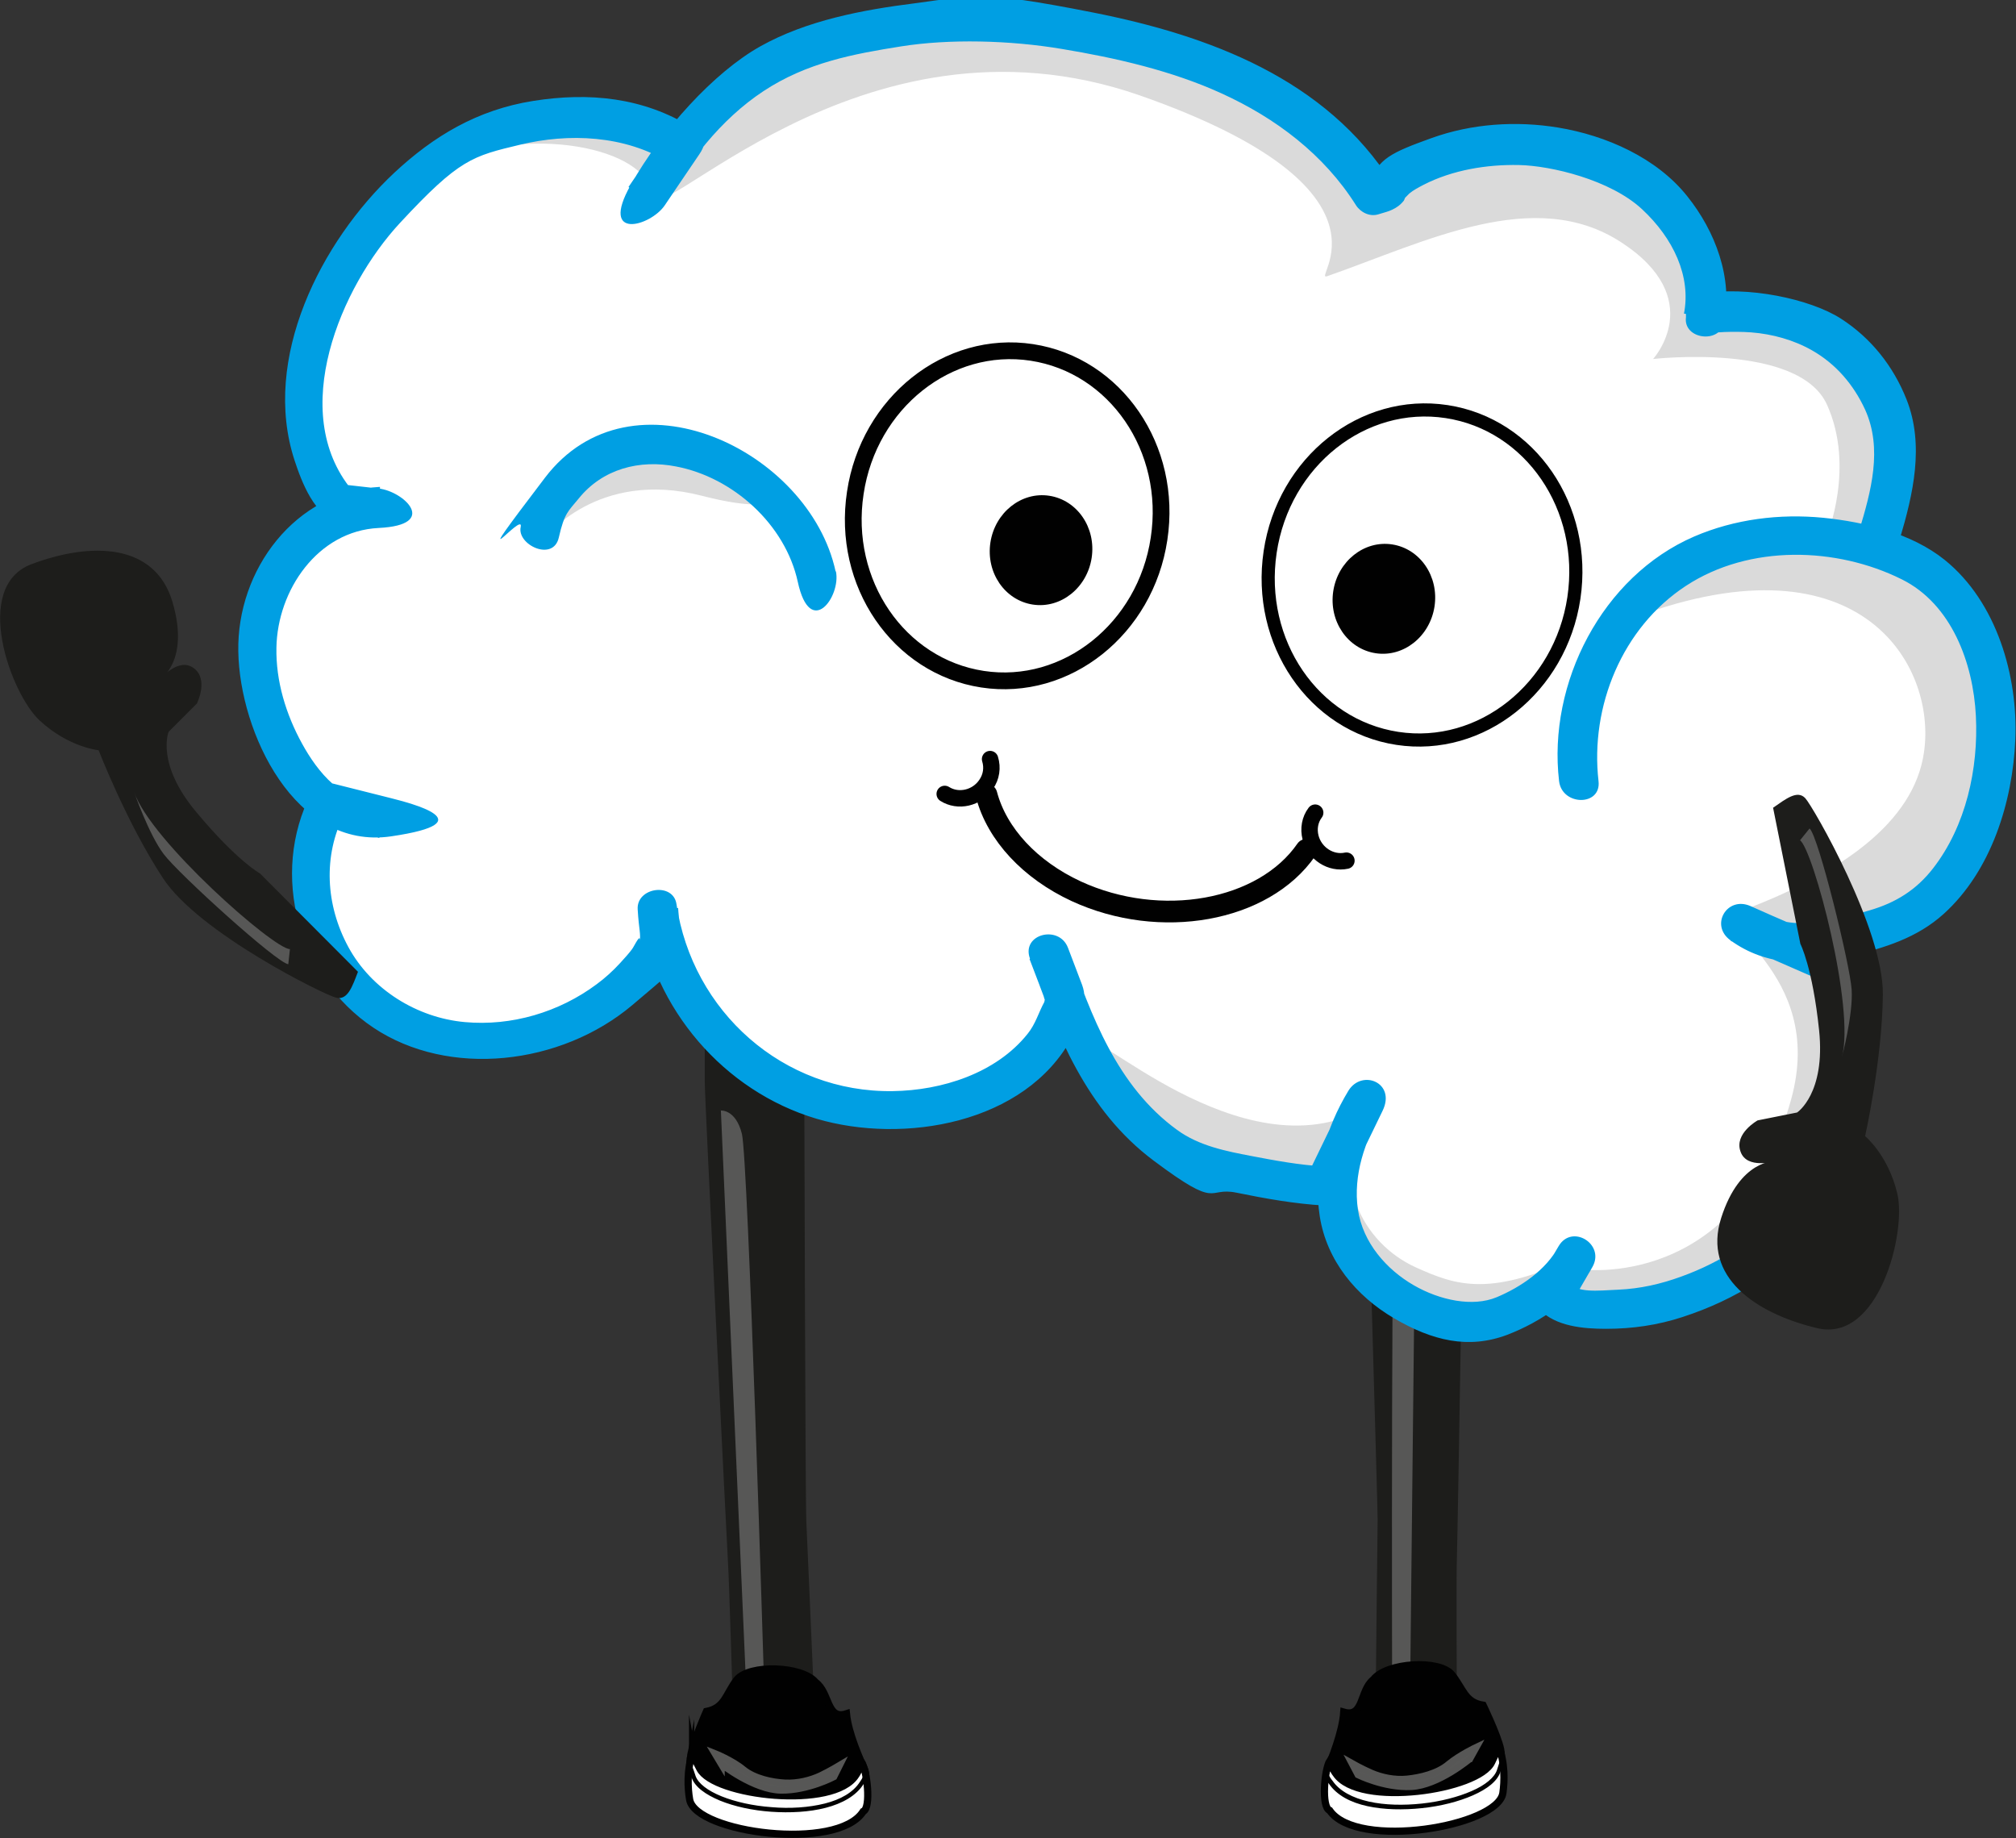 <?xml version="1.0" encoding="UTF-8"?>
<svg xmlns="http://www.w3.org/2000/svg" version="1.2" viewBox="0 0 613.3 559.1">
  <rect x="0" y="0" width="613.3" height="559.1" fill="#333333" stroke="none"/>
  <g id="Bein_l." data-name="Bein l.">
    <path d="M214.4,310.7s0,7.2,0,18.5c0,5.3,6.8,142,7.1,146.7s1.5,44.3,1.5,44.3l24.7-2.3s-2.1-49-2.4-55.1-.6-124.1-.6-124.1l-30.2-28.2" fill="#1d1d1b" stroke-width="0"></path>
    <path d="M219.3,337.7l7.7,175.5,5.4-2.5s-4.8-158.3-6.7-165.8c-1.9-7.6-6.5-7.1-6.5-7.1Z" fill="#575756" stroke-width="0"></path>
    <path d="M214.8,534.7s14,9.8,26.7,8.4c12.6-1.4,15.1-9.9,15.1-9.9l-8.5,7.6c-9.9,7.9-27.1-4.9-27.1-4.9" fill="#575756" stroke="#000" stroke-miterlimit="10" stroke-width="3"></path>
    <g id="g5102">
      <path id="path12555" d="M210.1,534.1c-.9,4.5,1.7,12.7,1.7,12.7,5.7,7.2,43.9,12.1,50.6,1.4,0,0,1.8-7.3.6-10-1.2-2.7-4.9-10.8-5.5-16.9-6.1,2-5-6.4-9.4-9.6-4.1-5-20.3-5.5-24-.7-3.4,4.5-3.6,8.5-9.2,9.6,0,0-4,9-4.8,13.5h0Z" fill="#010101" fill-rule="evenodd" stroke="#010101" stroke-miterlimit="11.3" stroke-width="2.2"></path>
      <path id="path12557" d="M210.7,533.2c-1.8,5.1-1.5,10.8-.9,14.2,1.8,10.1,45,15.9,52.8,3.6,2.5-1.1,1.2-12.6-.6-15.2-.3,2.3-1.6,4.1-1.6,4.1-6.6,10.7-43.3,6.4-47.5-1.9-4.1-8.2-1.4-.6-2.2-4.8h0Z" fill="#fff" fill-rule="evenodd" stroke="#010101" stroke-miterlimit="11.3" stroke-width="2.2"></path>
      <path id="path12786" d="M209.9,536c-.2.8-.3,1.5-.4,2.3.2.5.5,1.2.9,2.4,1,2.9,4.3,5.2,8.6,7,4.4,1.8,9.9,3,15.6,3.4,5.7.4,11.6.1,16.6-1.2,5-1.3,9.2-3.6,11.5-7.2,0,0,.5-.6.9-1.4-.1-.8-.3-1.6-.5-2.3-.5,1.7-1.5,3-1.5,3h0s0,0,0,0c-2,3.2-5.9,5.4-10.7,6.6-4.8,1.2-10.6,1.6-16.2,1.1-5.6-.4-11-1.6-15.2-3.3-4.2-1.7-7.1-3.9-7.9-6.2-.7-2.2-1.2-3.4-1.5-4,0-.1-.1-.2-.2-.3h0Z" fill="#010101" fill-rule="evenodd" stroke-width="0"></path>
    </g>
    <path d="M219.5,536.7s9.9,7.8,18.1,7.9,16.1-4.1,16.1-4.1l1.8-3.6s-3,1.8-5.9,3.2c-3,1.4-6.9,2.4-10.8,2.2-3.9-.2-9.3-1.3-12.7-4.1s-8.7-4.9-8.7-4.9l2.1,3.5Z" fill="#585857" stroke="#575756" stroke-miterlimit="10" stroke-width="2"></path>
  </g>
  <g id="Bein_r." data-name="Bein r.">
    <path d="M444.9,309s.2,7.2.6,18.5c.2,5.3-2.1,142.1-2.3,146.8s0,44.4,0,44.4l-24.7-1.4s.5-49,.6-55.1c0-3.9-3.5-124-3.5-124l29.3-29.2" fill="#1d1d1b" stroke-width="0"></path>
    <path d="M430.9,336.4l-1.9,175.6-5.5-2.3s-.4-158.4,1.2-166c1.6-7.6,6.2-7.4,6.2-7.4Z" fill="#575756" stroke-width="0"></path>
    <path d="M451.9,532.8s-13.7,10.3-26.4,9.3c-12.7-1-15.5-9.4-15.5-9.4l8.8,7.3c10.2,7.5,26.9-5.8,26.9-5.8" fill="#575756" stroke="#000" stroke-miterlimit="10" stroke-width="3"></path>
    <g id="g5102-2" data-name="g5102">
      <path id="path12555-2" data-name="path12555" d="M456.5,532.1c1,4.5-1.2,12.7-1.2,12.7-5.4,7.4-43.5,13.6-50.5,3.1,0,0-2-7.3-.9-10,1.1-2.7,4.5-11,4.9-17.1,6.2,1.8,4.8-6.6,9-9.9,4-5.2,20.1-6.2,23.9-1.5,3.5,4.4,3.9,8.4,9.5,9.3,0,0,4.3,8.9,5.3,13.3h0Z" fill="#010101" fill-rule="evenodd" stroke="#010101" stroke-miterlimit="11.3" stroke-width="2.2"></path>
      <path id="path12557-2" data-name="path12557" d="M455.9,531.2c2,5.1,1.8,10.7,1.3,14.2-1.5,10.2-44.4,17.4-52.7,5.3-2.6-1-1.6-12.6.1-15.2.4,2.3,1.8,4,1.8,4,7,10.5,43.5,5,47.4-3.5,3.8-8.3,1.4-.7,2.1-4.9h0Z" fill="#fff" fill-rule="evenodd" stroke="#010101" stroke-miterlimit="11.3" stroke-width="2.2"></path>
      <path id="path12786-2" data-name="path12786" d="M456.8,534c.2.8.3,1.5.5,2.3-.2.5-.5,1.3-.8,2.5-.9,3-4.1,5.4-8.4,7.3-4.3,1.9-9.8,3.3-15.5,3.9-5.7.6-11.6.5-16.6-.6-5.1-1.1-9.3-3.3-11.7-6.8,0,0-.5-.5-.9-1.4,0-.8.2-1.6.4-2.4.5,1.7,1.6,2.9,1.6,2.9h0s0,0,0,0c2.1,3.1,6.1,5.2,11,6.3,4.9,1.1,10.6,1.2,16.2.6,5.6-.6,11-2,15.1-3.8,4.2-1.8,7-4.2,7.7-6.4.7-2.2,1.1-3.4,1.4-4.1,0-.1.1-.2.2-.3h0Z" fill="#010101" fill-rule="evenodd" stroke-width="0"></path>
    </g>
    <path d="M447.2,535s-9.6,8.1-17.9,8.5c-8.2.4-16.2-3.6-16.2-3.6l-1.9-3.6s3,1.7,6,3,7,2.2,10.9,1.8c3.9-.4,9.2-1.6,12.6-4.5,3.4-2.8,8.5-5.2,8.5-5.2l-2,3.6Z" fill="#585857" stroke="#575756" stroke-miterlimit="10" stroke-width="2"></path>
  </g>
  <g id="Körper">
    <g>
      <path d="M572.1,162.5c3.9-12.9,7.4-27.1,2.1-39.4-13.1-31.4-46.3-29.6-55.4-27.8v1.3c2.9-13.7-6.8-33.1-18.5-40.9-36.3-24.2-76.1-5.4-77.9,1.7l-4.2,1.4c-13.6-21.9-37.2-36.2-62.1-43.1s-43.2-10.5-68.9-9.6c-11.3.4-30.5,4.4-41.3,7.9-21.6,7.1-38,25.4-49.1,45.3l10.5-15.5c-15.2-9.7-31-10.2-48.7-6.6s-32.1,15.7-44,29.3c-9.7,11.1-17.8,28.9-20.9,44.8-2.8,14,.2,30.5,9.4,41.3l12.4,1.4c-16.3.4-30.6,13.6-35.2,29.2-4.6,15.6-.7,32.9,7.5,46.9,3.1,5.3,6.9,10.4,12,14,5,3.6,11.4,5.6,17.5,4.4l-17.5-4.4c-11.1,20.9-2.9,48.6,13.3,60.7,5.9,4.4,12.4,8.2,19.6,10,25.6,6.4,54.7-5.7,68.2-28.4l-.6-10.4c2.9,21.1,15.8,40.6,34.1,51.5,18.3,10.9,41.6,12.9,61.5,5.3,13.4-5.1,25.9-15.6,28.5-29.7l-5.1-13.4c9.1,26.1,17.1,47.1,40.5,61.8,6.5,4.1,35.6,8.6,43.3,9l12.5-25.8c-9.6,15.6-12.5,35.6-1.2,50,6.9,8.8,19.3,15.8,30.4,17.4,11,1.7,30.1-10.2,34.9-20.2l-6.9,11.9c4.8,5.9,23,4.4,30.4,3,54.7-13.6,68.2-58.8,53.5-104.3l-27-11.8c12,9.1,24.7,6.8,42.6,1.2,36.7-9,50.2-83.3,13.1-109.1-21.5-12.6-54.6-13.7-75.4,0-20.8,13.8-32.7,39.8-29.5,64.6" fill="#fff" stroke-width="0"></path>
      <path d="M133.8,50.5c28.1-29.2,66.9-9,66.9-9l6.2,3.4s13.5-38.2,79.3-37.7,106.8,23.1,114.2,30.9c7.3,7.9,18.6,22.5,18.6,22.5,0,0,7.9-12.9,34.3-14.1,26.4-1.1,51.7,4.5,56.8,17.4,5.1,12.9,10.1,34.9,10.1,34.9,0,0,24.7-5.1,34.9,3.4s24.7,22.5,25.3,33.2-8.4,33.7-8.4,33.7c0,0,21.4,7.3,29.2,21.9,7.9,14.6,8.4,52.3.6,65.8-7.9,13.5-21.9,30.9-41.6,31.5-19.7.6,2.8,6.2,1.7,19.1-1.1,12.9-2.2,65.2-27,75.4-24.7,10.1-52.3,20.2-60.2,17.4-7.9-2.8-6.7,2.2-27,.6-20.2-1.7-39.4-13.5-41.6-28.1l-2.2-14.6s-12.9,6.2-26.4,0c-13.5-6.2-39.4-18.6-45.5-39.9-2.7-9.2,45.5,39.9,83.3,18.9-11.3,21-.9,41,15.4,48.4,12.4,5.6,22.8,9.3,50.2-3.9,7.7-3.7,0,4.5,0,4.5,0,0,47.8,6.9,64-51.7,10.9-39.5-26.8-53-14.7-57.5,29.4-11.1,52-26.5,55.1-48,4-27.1-20.2-68-91.2-39.9,31-32.1,61.7-26.1,61.7-26.1,0,0,8.6-20.8,0-39.8-8.6-19-52.9-13.9-52.9-13.9,0,0,16.7-18.3-9.7-35.5-26.4-17.2-59.2-.3-89.4,10.3-5.5,2,25.7-26-57.1-55C260.9-.8,197.9,73.2,197.9,59.2s-38.2-22.1-64.2-8.6Z" fill="#dadada" stroke-width="0"></path>
      <path d="M577.9,164.1c4.1-13.7,7.6-28.7,2.1-42.6-4-10.1-10.8-18.7-20-24.6s-28.4-10.1-42.7-7.5c-2.8.5-4.1,3.3-4.4,5.8v1.3c-.9,6.7,10.3,8.2,11.6,1.6,2.7-13.6-2.7-27.8-11.2-38.4-9.3-11.7-24.7-18.5-39.3-20.9-12.8-2.1-26.3-1.2-38.5,3.2s-16.4,6.3-18.8,13.8l4.2-4.2-4.2,1.4,6.8,2.8c-20.1-31.8-55.6-45-91-52s-36.3-5.1-54.2-2.8c-15.9,2-32.9,5.2-47,13.1s-30,25.4-39.5,42.3,6.1,12.4,10.4,6.1,7-10.4,10.5-15.5.5-6.6-2.2-8.2c-14.8-9.2-31.3-10.8-48.3-8.1s-30.3,10.7-42.3,21.9c-22.3,20.9-40.4,56.5-30.3,87.4,2.1,6.4,6.2,17.5,13.7,18.7s8.2.9,12.3,1.4v-12c-25.8,1.3-43.6,25.3-43.1,50.1.4,24.5,17.2,60.5,46.5,56.2s5.4-10.2,0-11.6-11.7-2.9-17.5-4.4-5.6.4-6.8,2.8c-12.7,24.8-4,56.1,18.9,71.4s57,11.5,78.8-6.9,5.8-5.4,8.3-8.5,5.5-6.3,6.1-9.8-.3-7.6-.5-11.2l-11.8,1.6c4.3,29.1,25.7,54.1,53.9,62.5,26.4,7.8,63.5,1.6,77.7-24.7,2.6-4.8,5.1-10.6,3.1-16l-4.3-11.3c-2.7-7.1-14.2-4.2-11.6,3.2,8.2,23.3,17.2,46.2,37.6,61.5s16,7.9,25.3,9.8c8.8,1.8,17.8,3.4,26.7,3.9s4.3-1.2,5.2-3c4.2-8.6,8.3-17.2,12.5-25.8s-6.3-12.8-10.4-6.1c-6.9,11.4-10.8,24.8-8.7,38.2s11,24.2,22.6,31,22.6,9.5,34.5,5c10.1-3.9,20.9-11,26-20.9,3.5-6.8-6.4-12.8-10.4-6.1s-4.6,7.9-6.9,11.9-.9,5.3.9,7.3c5,5.3,13.5,6,20.4,6,8,0,15.7-1.1,23.3-3.6,16-5.2,30.6-14.1,40.9-27.5s13.8-26.3,14.9-41.2c.6-7.7,0-15.5-1.2-23.1s-1.5-8.1-2.6-12.1-1.5-7.5-4.6-9.4-9.3-4.1-13.8-6-8.7-3.8-13-5.7c-7.1-3.1-12.4,5.8-6.1,10.4,11,8,23.9,7.9,36.6,4.8,10.4-2.5,20.2-5.5,28.3-12.8,14.5-13.1,21-34.1,21.8-53.1s-5.5-41.7-21.5-54.6c-10.1-8.1-24.2-11.5-36.9-12.8-13.3-1.3-27,.4-39.3,5.7-28,12.1-44.6,44.6-41.1,74.4.9,7.6,12.9,7.7,12,0-2.6-22.7,7.2-46.7,26.6-59.4s45.9-11.8,65.6-2c15.2,7.5,21.8,25.5,22.6,41.6.8,16-3,33.4-13,46.3-5.1,6.6-11.4,10.5-19.3,12.8-12.5,3.7-24.9,7.1-36.2-1.1l-6.1,10.4c9,3.9,18,7.9,27,11.8l-2.8-3.6c7.5,23.7,8.4,51.3-7.5,71.9-8,10.3-19.5,17.6-31.7,22-6.3,2.3-12.5,3.7-19.2,4s-12.3,1.1-15.6-2.4l.9,7.3c2.3-4,4.6-7.9,6.9-11.9-3.5-2-6.9-4-10.4-6.1-3.7,7.1-11.6,12.4-18.8,15.4s-17.2,1-25.3-3.7-15.4-12.8-16.9-23c-1.5-10.4,2.1-20.9,7.4-29.8-3.5-2-6.9-4-10.4-6.1-4.2,8.6-8.3,17.2-12.5,25.8l5.2-3c-7.5-.4-15-1.8-22.3-3.2s-15.7-3-22.4-7.9c-18.3-13.3-26.1-34.7-33.3-55.2l-11.6,3.2,4.2,11c.2.5.3,1.4.7,1.8l.2.6c0-2.2-.3-2.3-.6-.3-1.8,3.3-2.6,6.6-5.1,9.7-9.6,12-26.1,17.2-41,17.4-33.3.5-61-24.2-65.8-56.9-1-6.7-12.2-5.1-11.8,1.6s1,7,.6,10.3c.5-3.8-1.5.7-2.3,1.8s-2.3,2.8-3.6,4.2c-2.2,2.4-4.6,4.6-7.2,6.5-11.4,8.5-25.9,12.8-40.1,11.5-14.5-1.3-28.4-9.9-35.4-22.8s-7.7-27.8-1.3-40.4l-6.8,2.8,17.5,4.4v-11.6c-10.9,1.6-18.9-8.7-23.5-17.1-4.9-8.9-8-19-7.8-29.2.3-17.4,12.5-35.5,31.1-36.4s7.6-11.2,0-12l-12.4-1.4,4.2,1.8c-19.5-23.7-3.4-61.7,14.7-81.2s22-20.3,36.6-23.8,31.7-3,45.6,5.6l-2.2-8.2c-3.5,5.2-7,10.4-10.5,15.5l10.4,6.1c7.7-13.6,17.5-26.6,30.7-35.3s27.4-11.3,41.9-13.6,32.9-1.9,48.9.8c16.3,2.7,33.4,6.6,48.5,13.5,16.5,7.5,31.2,18.6,40.9,34,1.4,2.2,4.2,3.6,6.8,2.8s2.9-.8,4.2-1.4,2.5-1.4,3.6-2.8c.7-1.6.8-1.9.4-1-.2.5-.2.5,0,0-.9,1.1,1.3-1.2,1.2-1.1,1.3-1.1,2.9-1.9,4.4-2.7,8.8-4.5,19.2-6.2,29-6s27.8,4.5,37.4,13.4,15,20.5,12.8,31.8l11.8,1.6v-1.3c-1.3,1.9-2.8,3.9-4.3,5.8,1.3-.2,2.2-.4,4.7-.5s5.5-.1,8.2.1c6.5.5,13,2.3,18.6,5.5,7.2,4.1,12.6,10.4,16.1,18,5.4,11.9,1.8,24.9-1.8,36.8-2.2,7.4,9.4,10.6,11.6,3.2h0Z" fill="#009fe3" stroke-width="0"></path>
      <path d="M165.7,163.7s16-21.1,47.8-12.9c31.8,8.2,26.4-4.8,4.5-9.6-21.9-4.8-40.7-5.8-47.2,7.4-6.6,13.3-5.1,15.1-5.1,15.1Z" fill="#dadada" stroke-width="0"></path>
      <path d="M254.2,173.8c-8-36.9-62.2-62.9-88.4-28.5s-6.2,9.6-7.4,15,9.9,10.7,11.6,3.2,2.9-8,6-11.8c7.3-9.1,18.6-12,29.7-9.8,17.3,3.3,33.2,17.6,37,35.1s13.2,4.4,11.6-3.2h0Z" fill="#009fe3" stroke-width="0"></path>
    </g>
  </g>
  <g id="Lachen">
    <g>
      <path d="M397.4,258.5c-13,18.8-44.4,24.4-70,12.6-14-6.5-24.1-17.3-27.3-29.4" fill="none" stroke="#010101" stroke-linecap="round" stroke-linejoin="round" stroke-width="6.6"></path>
      <path d="M409.6,261.8c-4.7,1-9.6-2.1-10.9-7-.7-2.7-.2-5.5,1.4-7.6" fill="none" stroke="#010101" stroke-linecap="round" stroke-linejoin="round" stroke-width="5"></path>
      <path d="M287.4,241.5c4.1,2.6,9.8,1.3,12.6-2.9,1.6-2.3,2-5.1,1.2-7.7" fill="none" stroke="#010101" stroke-linecap="round" stroke-linejoin="round" stroke-width="5"></path>
    </g>
  </g>
  <g id="Augen">
    <g>
      <g>
        <path d="M478.8,181.9c-4.1,27.4-28.2,46.6-53.7,42.7s-42.8-29.2-38.7-56.7,28.2-46.6,53.7-42.7c25.5,3.9,42.8,29.2,38.7,56.7Z" fill="#fff" stroke="#010101" stroke-linecap="round" stroke-linejoin="round" stroke-width="4"></path>
        <path d="M436.4,184.5c-1.4,9.1-9.4,15.5-17.9,14.2-8.5-1.3-14.3-9.7-12.9-18.9,1.4-9.1,9.4-15.5,17.9-14.2,8.5,1.3,14.3,9.7,12.9,18.9Z" fill="#010101" stroke-width="0"></path>
      </g>
      <path d="M352.6,163.9c-4.1,27.4-28.2,46.6-53.7,42.7-25.5-3.9-42.9-29.2-38.7-56.7,4.1-27.4,28.2-46.6,53.7-42.7,25.5,3.9,42.9,29.2,38.7,56.7Z" fill="#fff" stroke="#010101" stroke-linecap="round" stroke-linejoin="round" stroke-width="5.1"></path>
      <path d="M332.1,169.7c-1.4,9.1-9.4,15.5-17.9,14.2s-14.3-9.7-12.9-18.9c1.4-9.1,9.4-15.5,17.9-14.2,8.5,1.3,14.3,9.7,12.9,18.9Z" fill="#010101" stroke-width="0"></path>
    </g>
  </g>
  <g id="Arm_l." data-name="Arm l.">
    <g>
      <path d="M108.9,295.6c-1.7,4.4-3.1,8.7-6.6,7.9s-42-19.8-52.8-36.5c-10.9-16.6-19.5-38.8-19.5-38.8,0,0-9-.8-17.9-9-8.9-8.2-20.7-40.8-2.5-47.6,18.1-6.8,37.6-6.5,42.9,11.6,5.3,18.1-3.9,23.5-3.9,23.5,0,0,5.6-6.9,10.3-3.5s1,10.8,1,10.8l-8.6,8.6s-4,9.6,8.4,24.4c12.4,14.9,19.4,18.7,19.4,18.7" fill="#1d1d1b" stroke-width="0"></path>
      <path d="M88.2,288.7c-4.9,0-42.5-33.1-47.4-47.8,0,0,4.4,12.8,9,18.9,4.6,6.1,34.4,33.1,37.9,33.5" fill="#575756" stroke-width="0"></path>
    </g>
  </g>
  <g id="Arm_r." data-name="Arm r.">
    <g>
      <g>
        <path d="M540.2,348.3s3.8.7,6.5-3.1" fill="none" stroke="#684e3b" stroke-miterlimit="10" stroke-width="6"></path>
        <path d="M539.4,245.7c3.9-2.7,7.4-5.5,9.8-2.9s23.8,39.8,23.6,59.7c-.2,19.9-5.4,43.1-5.4,43.1,0,0,7,5.7,9.8,17.5s-5.6,45.4-24.4,40.9-34.9-15.6-29.2-33.5c5.7-17.9,16.4-17.3,16.4-17.3,0,0-8.6,2.6-10.5-2.9-2-5.5,5.2-9.5,5.2-9.5l12-2.4s8.7-5.7,6.7-25c-2-19.2-5.7-26.3-5.7-26.3" fill="#1d1d1b" stroke-width="0"></path>
      </g>
      <path d="M547.6,255.6c4,2.8,16.9,51.2,12.7,66.1,0,0,3.5-13.1,3-20.7-.5-7.6-10.1-46.7-12.8-49" fill="#575756" stroke-width="0"></path>
    </g>
  </g>
</svg>
